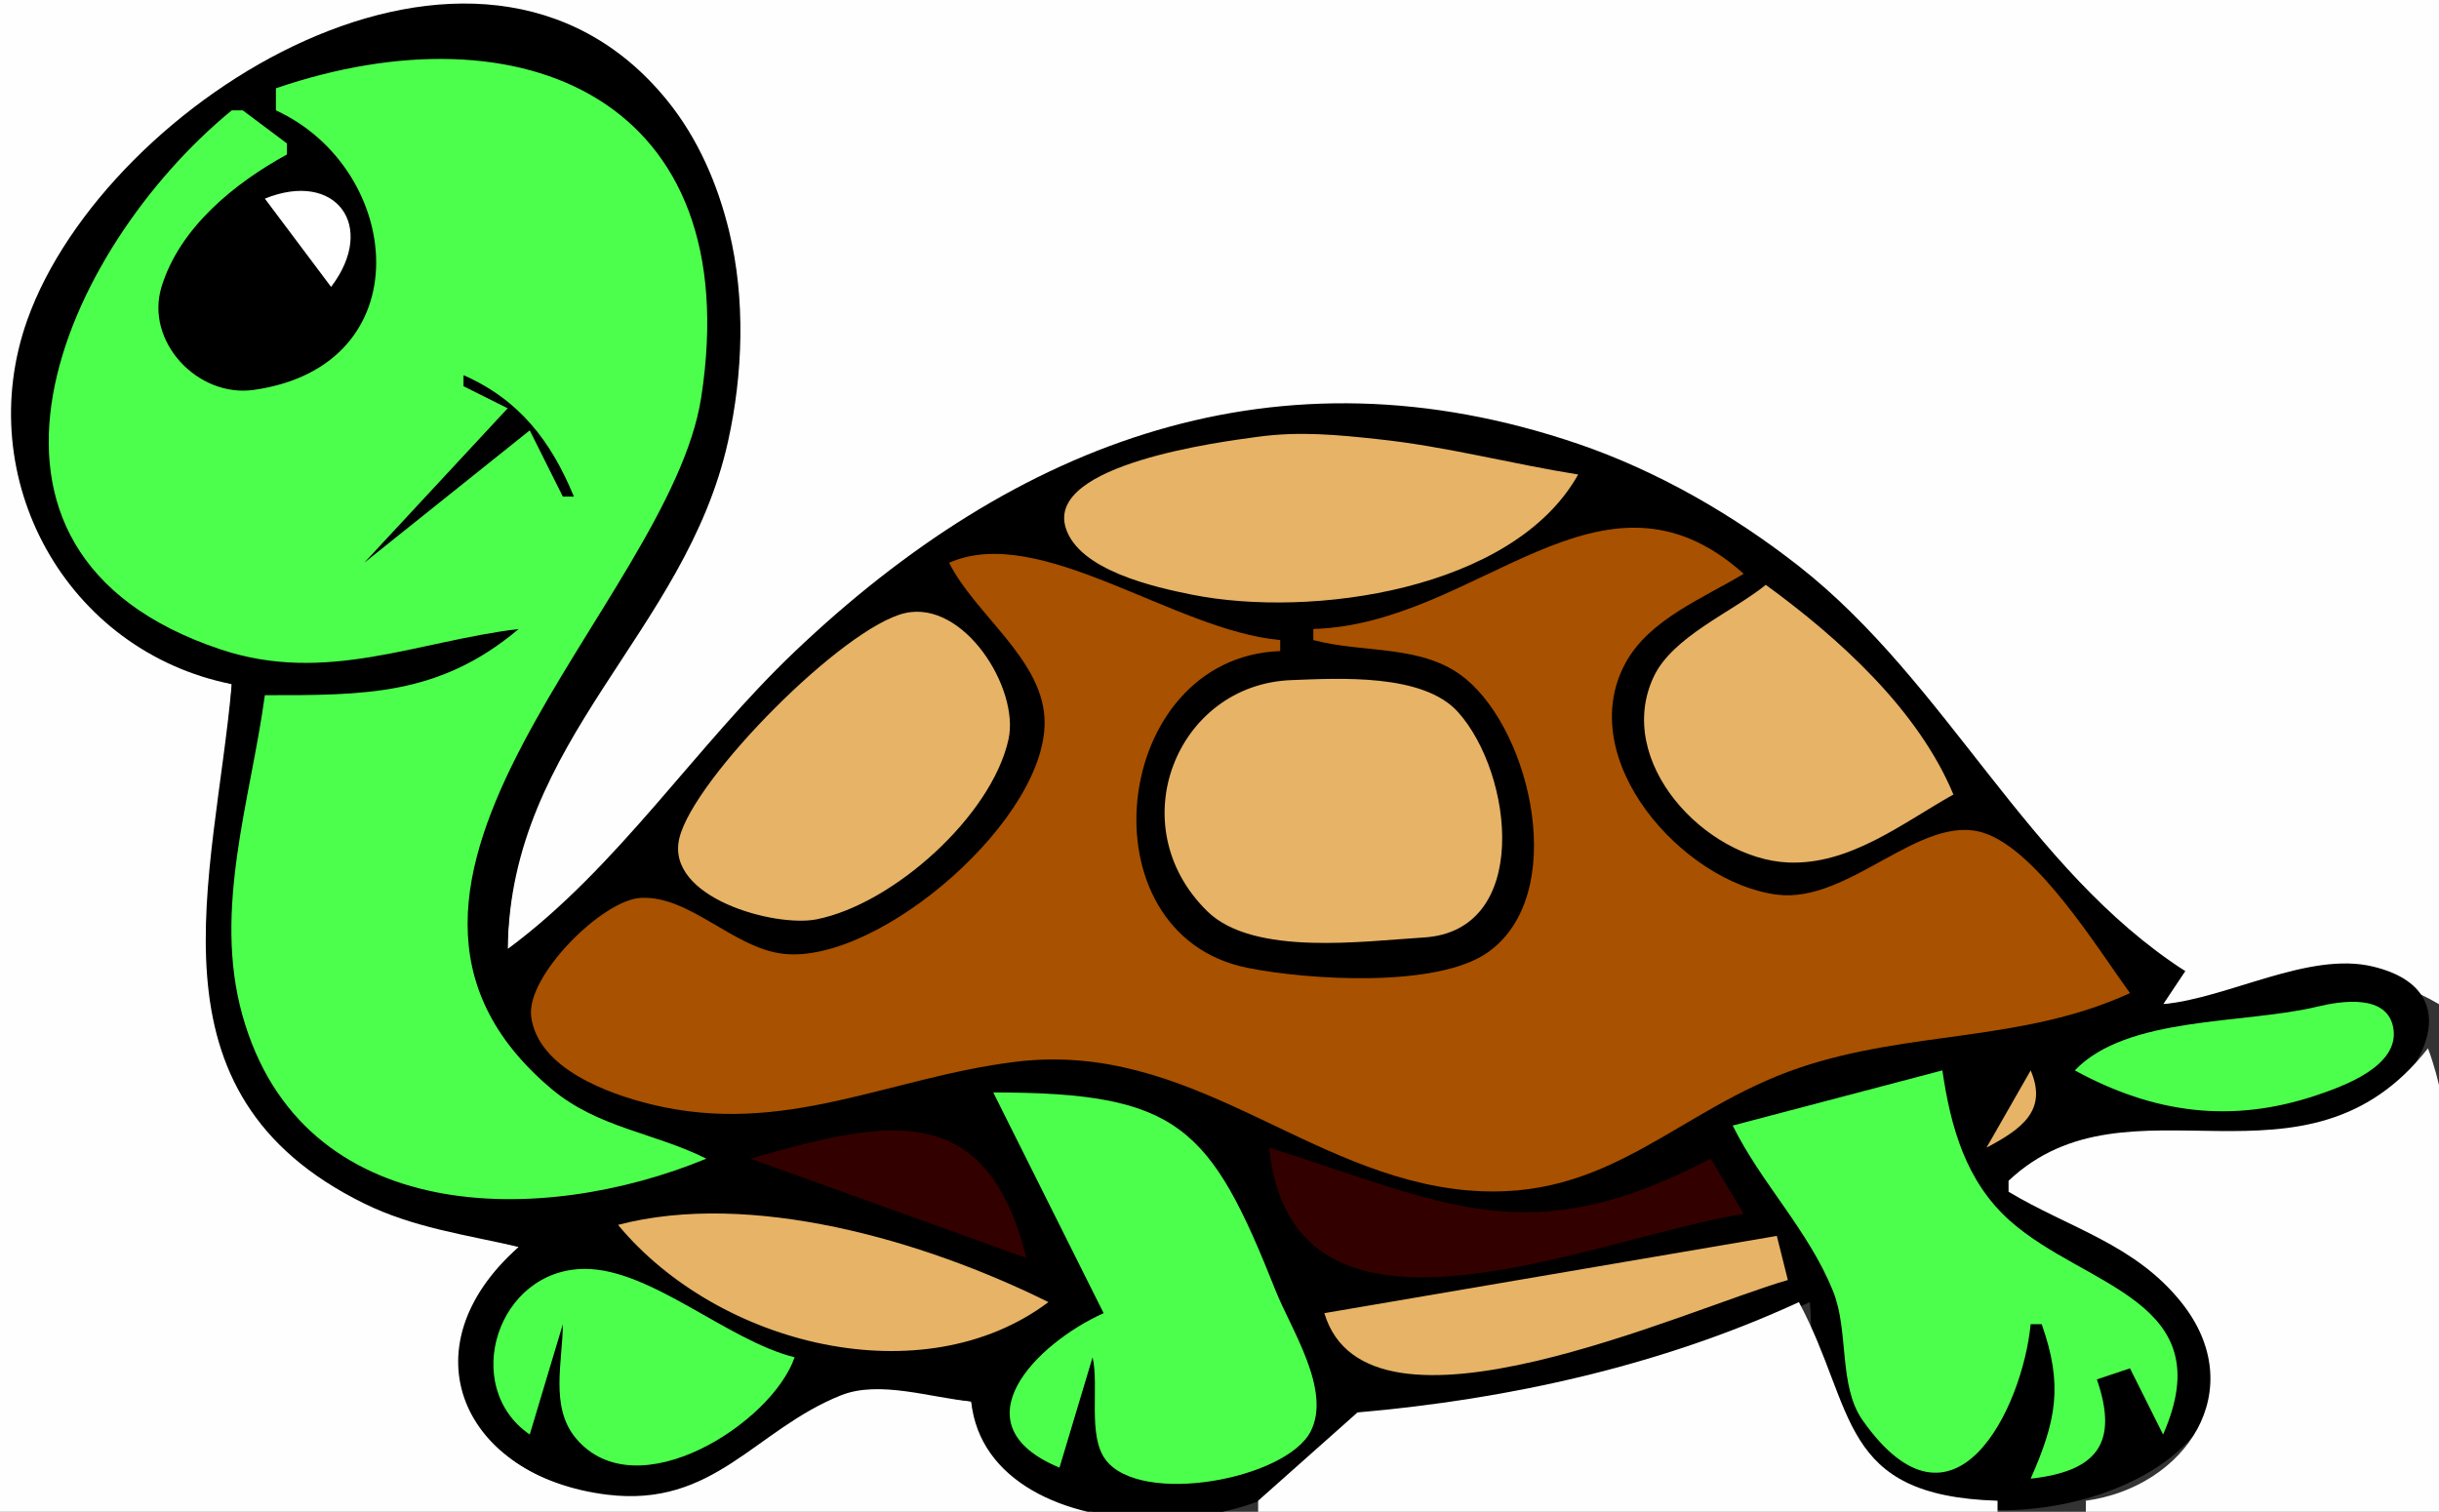 <?xml version="1.0" standalone="yes"?>
<svg xmlns="http://www.w3.org/2000/svg" width="221" height="137">
<rect width="100%" height="100%" fill="#333333" stroke="none"/>
<path style="fill:#fefefe; stroke:none;" d="M0 0L0 137L99 137L99 136C93.022 135.554 89.164 133.08 88 127C84.429 126.527 79.727 124.84 76.196 125.911C68.954 128.108 65.681 135.445 57 135.351C42.263 135.194 38.132 123.418 47 113C42.22 111.625 37.464 110.945 33 108.557C12.757 97.73 20.043 80.087 21 62C16.801 60.716 13.288 58.835 10.011 55.855C-24.161 24.776 51.433 -26.727 65.536 20C67.199 25.508 67.375 31.349 66.37 37C63.049 55.654 46.116 65.857 46 86C57.442 80.088 65.461 65.81 74.999 57.2C100.207 34.444 132.616 28.971 161 50.531C174.621 60.878 182.578 80.915 198 88L196 91C205.664 90.474 211.941 85.673 221 91L221 0L0 0z"/>
<path style="fill:#000000; stroke:none;" d="M21 62C19.413 79.774 12.633 99.059 33 109.064C37.483 111.266 42.201 111.887 47 113C36.573 122.221 41.997 133.843 55 135.448C64.707 136.646 68.378 129.581 76.196 126.448C79.689 125.048 84.379 126.682 88 127C89.504 141.506 118.878 140.637 123 128C136.951 127.269 151.314 123.846 164 118C164.378 122.831 163.475 127.983 167.217 131.713C180.287 144.739 214.855 130.862 194.962 114.35C191.279 111.293 186.293 109.998 182 108L182 107C191.944 100.138 201.97 106.246 212.997 101.477C218.893 98.927 224.493 89.846 214.985 87.584C209.198 86.206 201.903 90.45 196 91L198 88C183.673 78.769 176.45 61.863 163 51.309C157.074 46.658 150.15 42.665 143 40.227C115.825 30.959 92.119 39.906 72 59.059C63.023 67.606 55.99 78.617 46 86C46.263 66.951 62.108 57.389 65.969 40C67.327 33.887 67.555 27.113 66.078 21C65.036 16.688 63.24 12.521 60.422 9.063C43.271 -11.986 9.55 9.092 2.471 29C-2.625 43.33 5.979 59.006 21 62z"/>
<path style="fill:#4dff4d; stroke:none;" d="M25 8L25 10C36.556 15.318 38.34 33.153 23 35.333C17.914 36.056 13.124 30.95 14.635 26C16.279 20.612 21.281 16.58 26 14L26 13L22 10L21 10C5.725 22.503 -6.601 49.991 20 58.854C29.537 62.032 37.757 58.117 47 57C39.809 63.069 32.99 63 24 63C22.704 72.507 19.285 82.418 21.965 92C27.364 111.298 49.219 111.123 64 105C59.31 102.647 54.188 102.214 50.012 98.713C27.849 80.128 60.653 54.712 63.54 36C67.711 8.959 47.29 0.38 25 8z"/>
<path style="fill:#ffffff; stroke:none;" d="M24 18L30 26C34.2 20.478 30.416 15.394 24 18z"/>
<path style="fill:#000000; stroke:none;" d="M42 34L42 35L46 37L33 51L48 39L51 45L52 45C49.934 39.965 47.04 36.213 42 34z"/>
<path style="fill:#e6b367; stroke:none;" d="M143 43C136.94 42.035 131.131 40.477 125 39.814C121.214 39.405 117.801 39.066 114 39.579C110.592 40.039 94.79 42.061 96.562 47.823C97.753 51.694 104.619 53.211 108 53.888C118.809 56.053 137.118 53.501 143 43z"/>
<path style="fill:#a85100; stroke:none;" d="M119 57L119 58C123.56 59.241 128.969 58.337 132.815 61.521C138.82 66.493 142.105 81.108 134.843 86.283C130.214 89.582 118.408 88.795 113.01 87.702C97.91 84.645 100.603 59.57 116 59L116 58C106.423 57.159 94.193 47.364 86 51C88.336 55.652 94.29 59.597 94.638 65C95.214 73.955 79.721 87.401 71 86.438C66.451 85.935 62.469 81.1 58.027 81.371C54.55 81.584 47.672 88.455 48.129 92.103C48.719 96.821 55.114 99.125 59 100.077C71.035 103.027 80.481 97.652 92 96.224C107.969 94.246 118.385 106.609 133 107.875C145.864 108.988 151.916 100.539 163 96.778C173.114 93.347 183.185 94.486 193 90C190.068 85.961 184.647 77.108 179.793 75.492C174.083 73.591 167.583 81.924 161 81.072C152.482 79.969 142.543 68.828 147.285 60.087C149.429 56.135 154.318 54.216 158 52C145.067 40.41 133.957 56.565 119 57z"/>
<path style="fill:#e6b367; stroke:none;" d="M160 53C156.962 55.46 151.555 57.687 149.846 61.322C146.219 69.033 154.546 77.821 162 78.159C167.598 78.412 172.369 74.604 177 72C173.811 64.319 166.633 57.828 160 53M82 55.561C76.44 56.829 62.902 70.486 61.562 75.936C60.235 81.333 70.198 84.066 74 83.31C80.921 81.934 89.847 73.96 91.383 67C92.399 62.396 87.338 54.344 82 55.561M117 61.632C106.61 62.033 101.444 74.805 109.402 82.588C113.592 86.686 123.589 85.282 128.996 84.958C138.759 84.373 137.144 70.122 132.106 64.521C128.949 61.011 121.349 61.465 117 61.632z"/>
<path style="fill:#4dff4d; stroke:none;" d="M188 97C195.123 100.893 202.217 101.867 209.999 99.221C212.411 98.402 217.386 96.606 216.87 93.23C216.382 90.032 212.137 90.704 209.999 91.219C203.279 92.839 192.745 92.041 188 97z"/>
<path style="fill:#fefefe; stroke:none;" d="M220 95C208.846 109.27 192.909 96.713 182 107L182 108C187.518 111.307 193.437 112.748 197.647 118.014C203.98 125.935 198.065 134.749 189 136L189 137L221 137C221 124.636 224.325 106.574 220 95z"/>
<path style="fill:#4dff4d; stroke:none;" d="M157 102C159.62 107.282 163.842 111.449 166.093 117C167.561 120.622 166.558 125.567 168.776 128.713C177.075 140.481 183.262 127.595 184 120L185 120C186.947 125.509 186.333 128.73 184 134C189.966 133.334 192.009 130.833 190 125L193 124L196 130C201.353 117.813 188.955 116.69 182.146 110.65C178.118 107.077 176.75 102.122 176 97L157 102z"/>
<path style="fill:#e6b367; stroke:none;" d="M184 97L180 104C183.171 102.318 185.562 100.645 184 97z"/>
<path style="fill:#4dff4d; stroke:none;" d="M90 99L100 119C93.942 121.716 86.554 129.084 96 133L99 123C99.608 125.649 98.531 130.092 100.179 132.283C103.357 136.505 116.535 134.062 118.763 129.713C120.672 125.986 116.968 120.436 115.603 117C109.657 102.029 106.827 99.002 90 99z"/>
<path style="fill:#330000; stroke:none;" d="M68 105L93 114C89.366 99.402 80.275 101.493 68 105M115 104C117.102 124.704 144.182 112.206 158 110L155 105C138.538 113.641 131.165 109.122 115 104z"/>
<path style="fill:#e6b367; stroke:none;" d="M56 111C65.121 122 83.675 126.512 95 118C83.618 112.35 67.96 107.863 56 111M120 119C123.922 132.082 152.993 118.55 162 116L161 112L120 119z"/>
<path style="fill:#4dff4d; stroke:none;" d="M48 130L51 120C50.99 123.348 49.803 127.5 52.181 130.339C57.677 136.9 69.975 128.941 72 123C65.893 121.475 58.975 114.983 53.001 114.99C45.043 114.999 41.69 125.663 48 130z"/>
<path style="fill:#fefefe; stroke:none;" d="M163 118C150.476 123.771 136.7 126.803 123 128L114 136L114 137L181 137L181 136C166.518 135.556 168.216 127.759 163 118z"/>
</svg>
